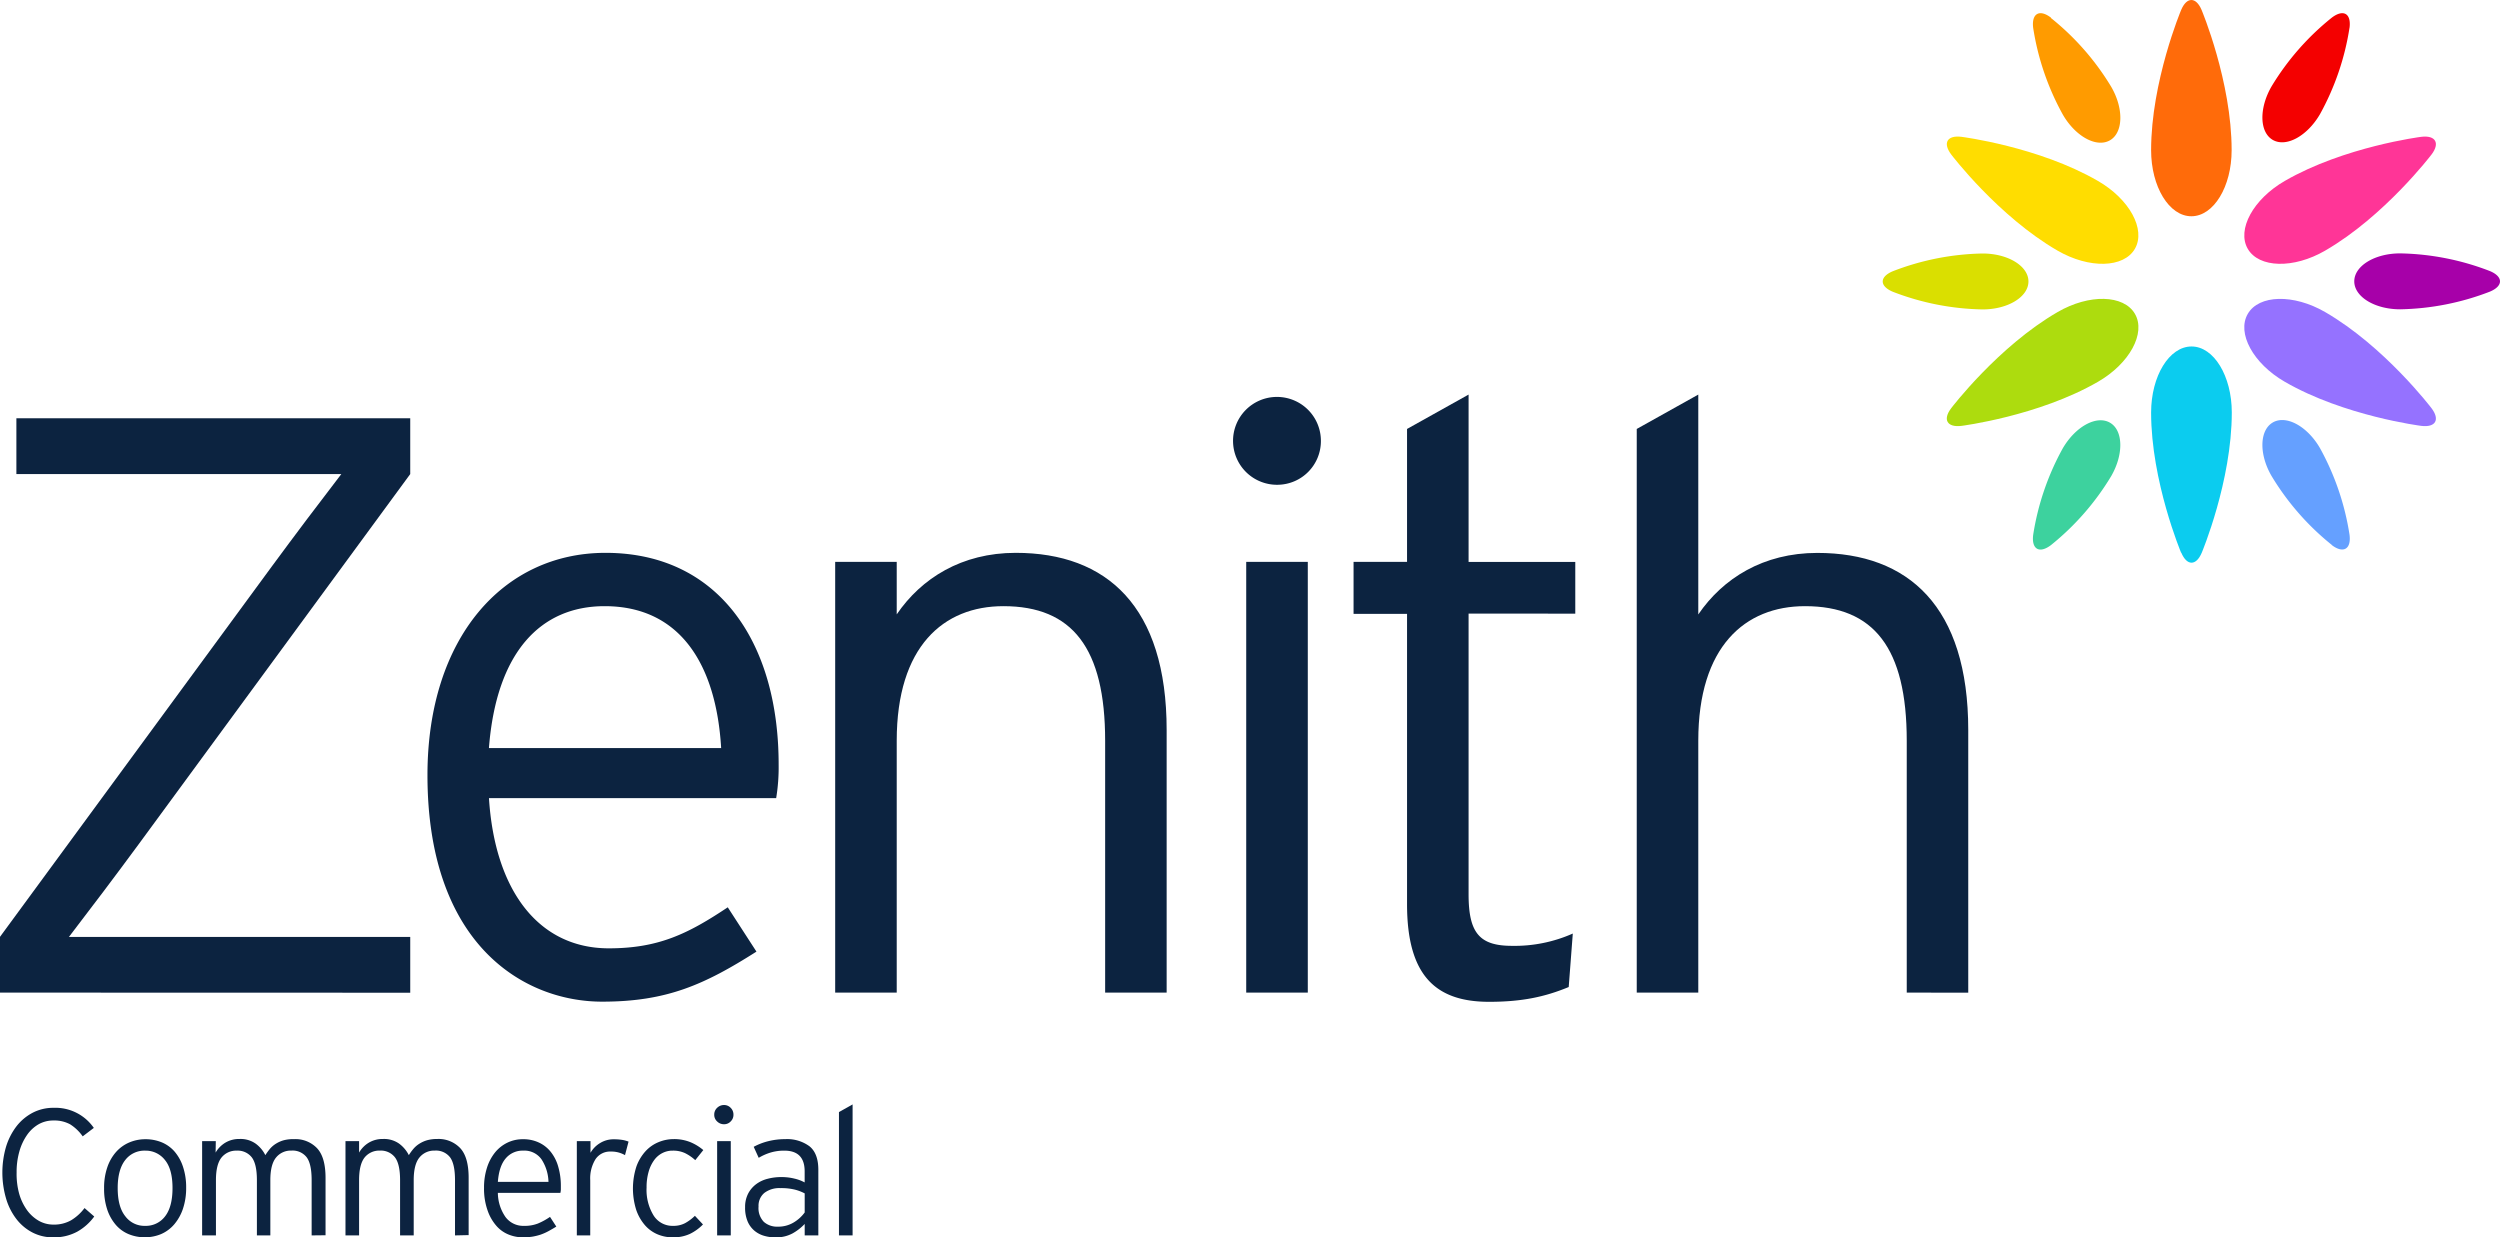 <svg id="Layer_1" data-name="Layer 1" xmlns="http://www.w3.org/2000/svg" viewBox="0 0 654.44 323.91"><defs><style>.cls-1{fill:#ff9b00;}.cls-2{fill:#65a0ff;}.cls-3{fill:#3dd29e;}.cls-4{fill:#f40000;}.cls-5{fill:#a700a9;}.cls-6{fill:#dadf00;}.cls-7{fill:#ff6b0a;}.cls-8{fill:#0bccef;}.cls-9{fill:#addc0e;}.cls-10{fill:#ff3597;}.cls-11{fill:#9572ff;}.cls-12{fill:#fd0;}.cls-13{fill:#0c2340;}</style></defs><path class="cls-1" d="M536.9,4.63c-3-2.31-5.14-1.11-4.66,2.69A68.39,68.39,0,0,0,540,30h0c3.31,5.73,8.83,8.75,12.33,6.73s3.65-8.31.34-14a68,68,0,0,0-15.76-18" transform="translate(0 0)"/><path class="cls-2" d="M610.4,142.68c3,2.3,5.14,1.09,4.65-2.69a68.34,68.34,0,0,0-7.74-22.69c-3.31-5.72-8.84-8.74-12.34-6.71s-3.65,8.3-.34,14a68.31,68.31,0,0,0,15.77,18.05" transform="translate(0 0)"/><path class="cls-3" d="M532.24,140c-.48,3.79,1.62,5,4.66,2.69a68.37,68.37,0,0,0,15.76-18.05c3.31-5.73,3.16-12-.34-14s-9,1-12.33,6.71A68.5,68.5,0,0,0,532.24,140" transform="translate(0 0)"/><path class="cls-4" d="M615.05,7.32c.49-3.8-1.61-5-4.65-2.69a68.17,68.17,0,0,0-15.77,18h0c-3.31,5.74-3.16,12,.34,14s9-1,12.34-6.73a68.24,68.24,0,0,0,7.74-22.67" transform="translate(0 0)"/><path class="cls-5" d="M651.8,76.34c3.52-1.48,3.52-3.9,0-5.38a68.31,68.31,0,0,0-23.51-4.63c-6.63,0-12,3.28-12,7.32s5.37,7.32,12,7.32a68.31,68.31,0,0,0,23.51-4.63" transform="translate(0 0)"/><path class="cls-6" d="M495.5,71c-3.53,1.48-3.53,3.9,0,5.38A68.22,68.22,0,0,0,519,81h0c6.62,0,12-3.28,12-7.32s-5.37-7.32-12-7.32A68.24,68.24,0,0,0,495.5,71" transform="translate(0 0)"/><path class="cls-7" d="M576.34,2.64c-1.48-3.52-3.9-3.52-5.38,0,0,0-7.85,18.7-7.85,36.68h0c0,9.55,4.71,17.29,10.54,17.29s10.54-7.74,10.54-17.29c0-18-7.85-36.68-7.85-36.68" transform="translate(0 0)"/><path class="cls-8" d="M571,144.66c1.48,3.52,3.9,3.52,5.38,0,0,0,7.85-18.7,7.85-36.68h0c0-9.55-4.71-17.28-10.54-17.28S563.11,98.43,563.11,108c0,18,7.85,36.68,7.85,36.68" transform="translate(0 0)"/><path class="cls-9" d="M510.8,106.83c-2.31,3-1.1,5.13,2.7,4.65,0,0,20.12-2.55,35.69-11.53,8.27-4.77,12.61-12.73,9.69-17.78s-12-5.26-20.23-.49c-15.57,9-27.85,25.15-27.85,25.15" transform="translate(0 0)"/><path class="cls-10" d="M636.49,40.48c2.31-3,1.1-5.14-2.69-4.66,0,0-20.12,2.55-35.69,11.54-8.27,4.77-12.61,12.73-9.7,17.77s12,5.27,20.24.49c15.57-9,27.84-25.14,27.84-25.14" transform="translate(0 0)"/><path class="cls-11" d="M633.8,111.48c3.79.48,5-1.62,2.69-4.65,0,0-12.27-16.15-27.84-25.15h0c-8.27-4.77-17.32-4.55-20.24.49s1.42,13,9.69,17.77c15.57,9,35.7,11.54,35.7,11.54" transform="translate(0 0)"/><path class="cls-12" d="M513.5,35.82c-3.8-.48-5,1.62-2.69,4.66,0,0,12.27,16.15,27.83,25.14h0c8.26,4.77,17.32,4.56,20.23-.5s-1.42-13-9.69-17.76c-15.56-9-35.69-11.54-35.69-11.54" transform="translate(0 0)"/><path class="cls-13" d="M0,259.84v-14.6l71.09-96.87c6-8.16,12.67-17,18.26-24.27H4.29V109.5h103.1v14.6L36.3,221c-6,8.16-12.68,17-18.26,24.27h89.35v14.6Z" transform="translate(0 0)"/><path class="cls-13" d="M158.28,158.68c-16.75,0-28.35,12-30.29,37.15h60.79c-1.29-21.89-10.74-37.15-30.5-37.15Zm44.89,50.26H128c1.51,24.05,12.89,39.31,31.37,39.31,13.1,0,20.83-3.87,31.14-10.74l7.51,11.6c-13.53,8.59-23.4,13.1-40.37,13.1-20.62,0-45.75-15-45.75-59.29,0-35.86,19.76-58.2,46.61-58.2,29.42,0,45.32,23.2,45.32,55.42a49.24,49.24,0,0,1-.65,8.8Z" transform="translate(0 0)"/><path class="cls-13" d="M289.3,259.84V193.91c0-24.28-8.59-35.23-26.64-35.23-15.67,0-27.92,10.53-27.92,35.23v65.93H218.63V147.08h16.11v13.75c6.44-9.45,17-16.11,31.15-16.11,23.83,0,39.51,14,39.51,46.39v68.73Z" transform="translate(0 0)"/><path class="cls-13" d="M326.23,259.84V147.08h16.12V259.84Zm8.38-132.94a11.5,11.5,0,1,1,11.17-11.39,11.43,11.43,0,0,1-11.17,11.39Z" transform="translate(0 0)"/><path class="cls-13" d="M384.44,160.62v73.45c0,10.1,2.79,13.53,11.38,13.53a37.51,37.51,0,0,0,15.9-3.22l-1.07,14c-6.23,2.58-12.25,3.87-20.84,3.87-14,0-21.48-6.87-21.48-25.56v-76h-14V147.08h14V112.29l16.11-9v43.81h27.93v13.54Z" transform="translate(0 0)"/><path class="cls-13" d="M499.14,259.84V193.91c0-24.28-8.6-35.23-26.64-35.23-15.68,0-27.93,10.53-27.93,35.23v65.93H428.46V112.29l16.11-9v57.56c6.45-9.45,17-16.11,31.15-16.11,23.84,0,39.52,14,39.52,46.39v68.73Z" transform="translate(0 0)"/><path class="cls-13" d="M20.24,322.41a12.71,12.71,0,0,1-6.3,1.5,11.66,11.66,0,0,1-5.48-1.29,12.65,12.65,0,0,1-4.2-3.55,16.34,16.34,0,0,1-2.68-5.36,24.25,24.25,0,0,1,0-13.51,17.06,17.06,0,0,1,2.75-5.38,13,13,0,0,1,4.26-3.55A11.68,11.68,0,0,1,14.08,290a12.22,12.22,0,0,1,10.48,5.26l-2.91,2.21a11.6,11.6,0,0,0-3.29-3.15,8.6,8.6,0,0,0-4.37-1,7.75,7.75,0,0,0-3.91,1,9.4,9.4,0,0,0-3,2.79,14.24,14.24,0,0,0-2,4.28,19.37,19.37,0,0,0-.73,5.5A19.61,19.61,0,0,0,5,312.42a13.9,13.9,0,0,0,2.05,4.33,9.87,9.87,0,0,0,3.1,2.82,7.71,7.71,0,0,0,3.85,1,9,9,0,0,0,4.61-1.13,12.38,12.38,0,0,0,3.52-3.2l2.54,2.21A13.87,13.87,0,0,1,20.24,322.41Z" transform="translate(0 0)"/><path class="cls-13" d="M48.73,310.89a16.93,16.93,0,0,1-.85,5.57,12.37,12.37,0,0,1-2.31,4.09,9.44,9.44,0,0,1-3.44,2.52,11.17,11.17,0,0,1-8.45,0,9,9,0,0,1-3.37-2.44,12,12,0,0,1-2.24-4,17.06,17.06,0,0,1-.82-5.55,16.41,16.41,0,0,1,.85-5.54,11.74,11.74,0,0,1,2.3-4,9.75,9.75,0,0,1,3.44-2.47,10.74,10.74,0,0,1,4.24-.85,11.12,11.12,0,0,1,4.22.8,9.11,9.11,0,0,1,3.37,2.4,11.71,11.71,0,0,1,2.23,4A16.78,16.78,0,0,1,48.73,310.89Zm-3.57.1c0-3.28-.66-5.72-2-7.35A6.38,6.38,0,0,0,38,301.21a6.32,6.32,0,0,0-5.19,2.43c-1.3,1.63-2,4.07-2,7.35s.65,5.74,2,7.41A6.24,6.24,0,0,0,38,320.9a6.3,6.3,0,0,0,5.22-2.5Q45.16,315.9,45.16,311Z" transform="translate(0 0)"/><path class="cls-13" d="M81.58,323.4V308.94c0-2.83-.43-4.82-1.31-6a4.64,4.64,0,0,0-4-1.74,4.92,4.92,0,0,0-4,1.81q-1.5,1.82-1.5,5.92V323.4H67.25V308.94c0-2.83-.45-4.82-1.36-6A4.67,4.67,0,0,0,62,301.21,4.91,4.91,0,0,0,58,303q-1.47,1.82-1.47,5.92V323.4H52.91V298.72h3.58l-.05,3a7.36,7.36,0,0,1,2.49-2.56,7,7,0,0,1,3.76-1,6.83,6.83,0,0,1,4.25,1.23,8.37,8.37,0,0,1,2.52,3,15.9,15.9,0,0,1,1.22-1.67,6.7,6.7,0,0,1,1.56-1.33,7.81,7.81,0,0,1,2.05-.9A9.75,9.75,0,0,1,77,298.2a7.8,7.8,0,0,1,6,2.38q2.22,2.37,2.22,7.78v15Z" transform="translate(0 0)"/><path class="cls-13" d="M119.11,323.4V308.94c0-2.83-.43-4.82-1.31-6a4.65,4.65,0,0,0-4-1.74,4.92,4.92,0,0,0-4,1.81q-1.5,1.82-1.5,5.92V323.4h-3.57V308.94c0-2.83-.45-4.82-1.36-6a4.67,4.67,0,0,0-3.93-1.74,4.91,4.91,0,0,0-4,1.81Q94,304.84,94,308.94V323.4H90.44V298.72H94l0,3a7.27,7.27,0,0,1,2.49-2.56,7,7,0,0,1,3.76-1,6.85,6.85,0,0,1,4.25,1.23,8.48,8.48,0,0,1,2.52,3,14.59,14.59,0,0,1,1.22-1.67,6.7,6.7,0,0,1,1.56-1.33,7.81,7.81,0,0,1,2-.9,9.73,9.73,0,0,1,2.66-.33,7.81,7.81,0,0,1,6,2.38q2.22,2.37,2.22,7.78v15Z" transform="translate(0 0)"/><path class="cls-13" d="M146.82,310.33c0,.44,0,.8,0,1.08a5.11,5.11,0,0,1-.12.85H130.33a11.23,11.23,0,0,0,2,6.33,5.79,5.79,0,0,0,4.84,2.31,9.52,9.52,0,0,0,3.64-.61,17.21,17.21,0,0,0,3.17-1.74l1.65,2.54c-.75.46-1.46.87-2.12,1.23a13.87,13.87,0,0,1-2,.88,14.82,14.82,0,0,1-2.16.53,16.21,16.21,0,0,1-2.54.18,10.09,10.09,0,0,1-3.48-.66,8.38,8.38,0,0,1-3.23-2.18,12,12,0,0,1-2.39-4,17.07,17.07,0,0,1-1-6.11,16.84,16.84,0,0,1,.78-5.31,12.2,12.2,0,0,1,2.13-4,9.54,9.54,0,0,1,3.21-2.53,9.19,9.19,0,0,1,4.06-.9,9.57,9.57,0,0,1,4.24.9,8.57,8.57,0,0,1,3.12,2.51,11,11,0,0,1,1.9,3.85A17.93,17.93,0,0,1,146.82,310.33Zm-3.24-.94a11.33,11.33,0,0,0-1.83-5.91,5.5,5.5,0,0,0-4.82-2.27,5.73,5.73,0,0,0-4.52,2c-1.17,1.34-1.87,3.4-2.08,6.17Z" transform="translate(0 0)"/><path class="cls-13" d="M163.61,302.39a7.29,7.29,0,0,0-1.62-.68,7.17,7.17,0,0,0-2.1-.26,4.56,4.56,0,0,0-4,2,9.5,9.5,0,0,0-1.38,5.5V323.4H151V298.72h3.58v3.06a7,7,0,0,1,2.49-2.54,6.64,6.64,0,0,1,3.62-1,13.27,13.27,0,0,1,2.28.17,7.81,7.81,0,0,1,1.57.44Z" transform="translate(0 0)"/><path class="cls-13" d="M182,303.7a11.53,11.53,0,0,0-2.7-1.85,7.4,7.4,0,0,0-3.22-.64,5.78,5.78,0,0,0-2.7.64,6.07,6.07,0,0,0-2.17,1.89,9.47,9.47,0,0,0-1.43,3.05,14.58,14.58,0,0,0-.52,4.1,12.79,12.79,0,0,0,1.84,7.3,5.83,5.83,0,0,0,5.12,2.71,6.48,6.48,0,0,0,3.1-.7,11.68,11.68,0,0,0,2.59-1.93l2.11,2.26a12.19,12.19,0,0,1-3.43,2.48,10.36,10.36,0,0,1-4.51.9,10.23,10.23,0,0,1-3.9-.77,9.06,9.06,0,0,1-3.32-2.38,12.06,12.06,0,0,1-2.3-4,18.69,18.69,0,0,1,.07-11.49,12,12,0,0,1,2.44-4,9.54,9.54,0,0,1,3.41-2.32,10.41,10.41,0,0,1,3.83-.76,11.28,11.28,0,0,1,4.44.81,12.89,12.89,0,0,1,3.36,2.06Z" transform="translate(0 0)"/><path class="cls-13" d="M192,291.81a2.37,2.37,0,0,1-.73,1.76,2.31,2.31,0,0,1-1.71.73,2.51,2.51,0,0,1-1.83-.73,2.32,2.32,0,0,1-.76-1.76,2.4,2.4,0,0,1,.76-1.81,2.55,2.55,0,0,1,1.83-.73,2.35,2.35,0,0,1,1.71.73A2.45,2.45,0,0,1,192,291.81Zm-4.27,31.59V298.72h3.57V323.4Z" transform="translate(0 0)"/><path class="cls-13" d="M210.65,323.4v-3a13.23,13.23,0,0,1-3.17,2.47,9.09,9.09,0,0,1-4.53,1.05,10.31,10.31,0,0,1-2.87-.4,6.91,6.91,0,0,1-2.54-1.31,6.51,6.51,0,0,1-1.81-2.42,9.23,9.23,0,0,1-.68-3.76,7.6,7.6,0,0,1,.8-3.58,7.26,7.26,0,0,1,2.09-2.46,8.45,8.45,0,0,1,3-1.41,13.87,13.87,0,0,1,3.55-.45,14.06,14.06,0,0,1,3.47.4,10.74,10.74,0,0,1,2.68,1v-2.9q0-5.42-5.33-5.42a12.26,12.26,0,0,0-3.59.5,14.07,14.07,0,0,0-3.11,1.38l-1.31-2.88a16,16,0,0,1,3.76-1.46,18.15,18.15,0,0,1,4.51-.55,9.85,9.85,0,0,1,6.32,1.86q2.32,1.86,2.33,6.13V323.4Zm0-11a11.79,11.79,0,0,0-2.64-1,14.84,14.84,0,0,0-3.68-.38,6.48,6.48,0,0,0-4.23,1.25,4.35,4.35,0,0,0-1.53,3.59,5.14,5.14,0,0,0,1.39,4,5.21,5.21,0,0,0,3.62,1.25,7.79,7.79,0,0,0,4.17-1.09,9.69,9.69,0,0,0,2.9-2.63Z" transform="translate(0 0)"/><path class="cls-13" d="M219.62,323.4V291.11l3.57-2V323.4Z" transform="translate(0 0)"/></svg>